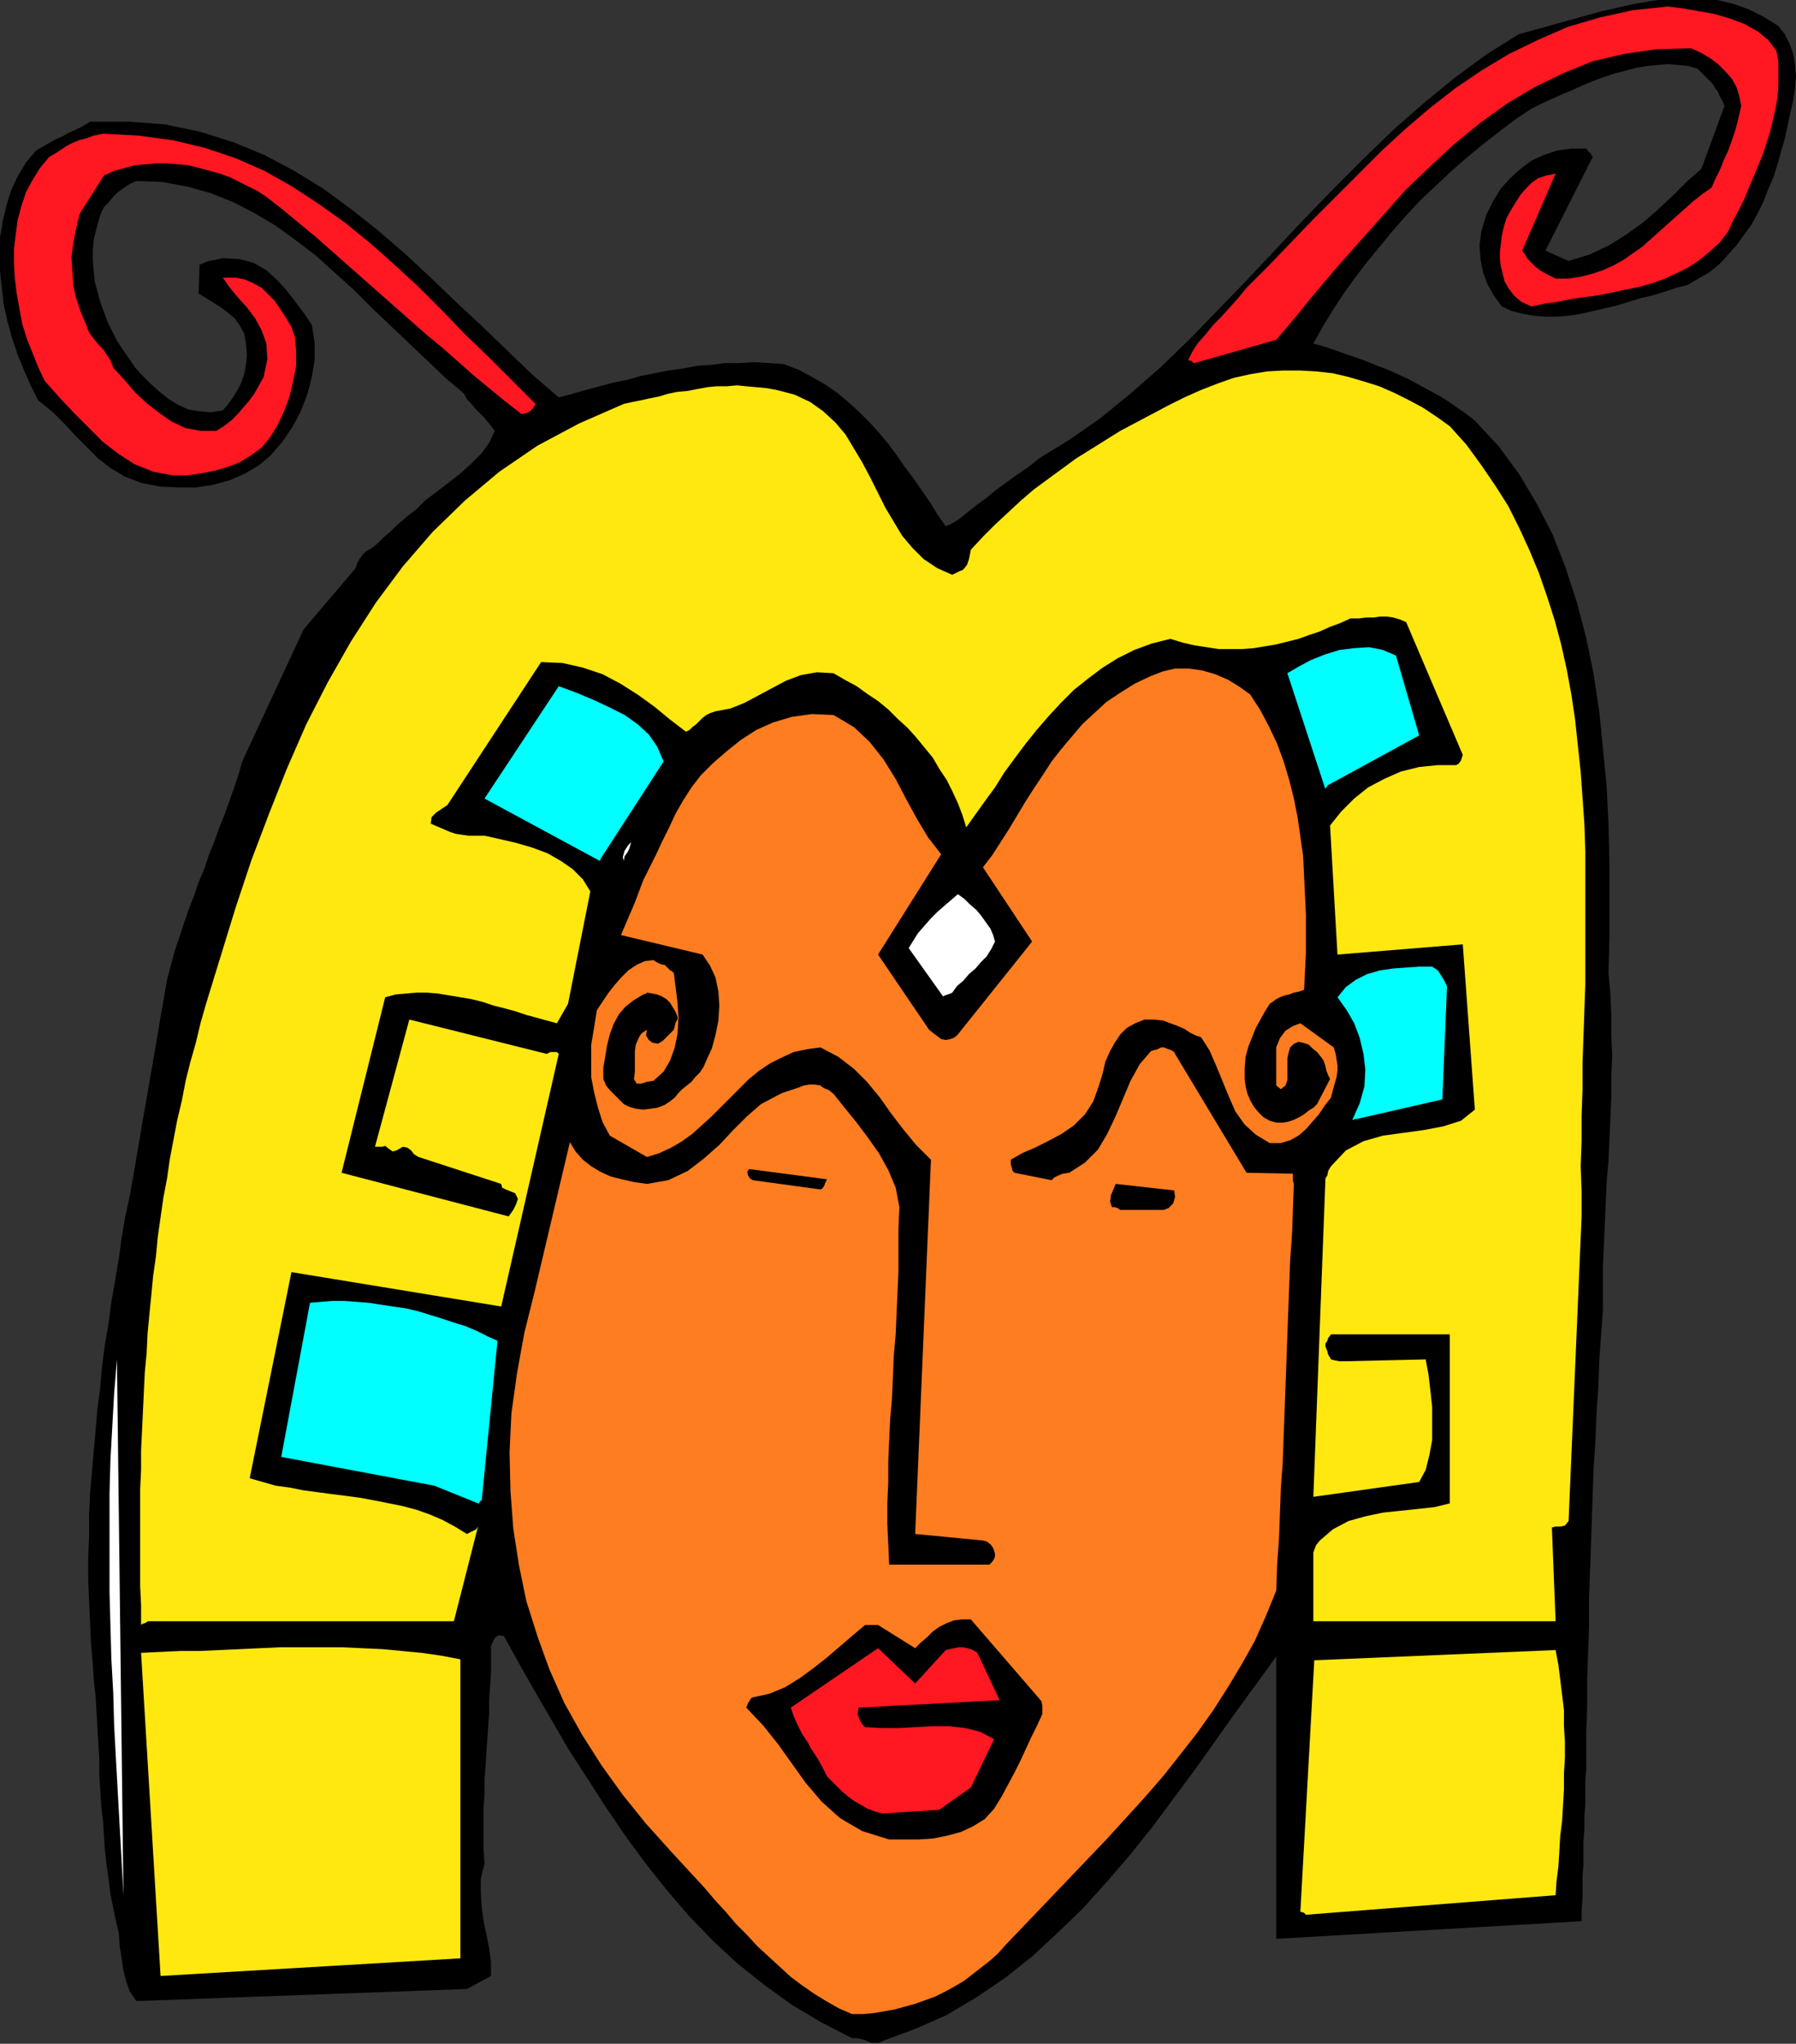 <?xml version="1.0" encoding="UTF-8" standalone="no"?>
<svg
   xmlns:dc="http://purl.org/dc/elements/1.1/"
   xmlns:cc="http://creativecommons.org/ns#"
   xmlns:rdf="http://www.w3.org/1999/02/22-rdf-syntax-ns#"
   xmlns:svg="http://www.w3.org/2000/svg"
   xmlns="http://www.w3.org/2000/svg"
   xmlns:sodipodi="http://sodipodi.sourceforge.net/DTD/sodipodi-0.dtd"
   xmlns:inkscape="http://www.inkscape.org/namespaces/inkscape"
   version="1.0"
   width="49.149mm"
   height="55.905mm"
   id="svg45"
   sodipodi:docname="AD001635.WMF">
  <rect width="100%" height="100%" fill="#333333" stroke="none"/>
  <sodipodi:namedview
     pagecolor="#ffffff"
     bordercolor="#666666"
     borderopacity="1"
     objecttolerance="10"
     gridtolerance="10"
     guidetolerance="10"
     inkscape:pageopacity="0"
     inkscape:pageshadow="2"
     inkscape:window-width="640"
     inkscape:window-height="480"
     id="namedview47" />
  <defs
     id="defs3">
    <pattern
       id="WMFhbasepattern"
       patternUnits="userSpaceOnUse"
       width="6"
       height="6"
       x="0"
       y="0" />
  </defs>
  <path
     style="fill:#000000;fill-rule:evenodd;fill-opacity:1;stroke:none;"
     d="  M 91.296,211.008   L 94.656,209.76   L 97.92,208.32   L 100.992,206.496   L 103.968,204.48   L 106.752,202.272   L 109.44,199.776   L 112.032,197.28   L 114.528,194.496   L 116.928,191.712   L 119.232,188.832   L 121.44,185.856   L 123.648,182.88   L 125.76,179.904   L 127.872,176.928   L 129.984,174.048   L 132,171.264   L 132,200.448   L 163.584,198.624   L 163.584,197.472   L 163.68,196.32   L 163.68,195.168   L 163.68,194.016   L 163.776,192.768   L 163.776,191.616   L 163.776,190.368   L 163.872,189.12   L 163.872,187.872   L 163.968,186.624   L 163.968,185.376   L 163.968,184.128   L 164.064,182.88   L 164.064,181.632   L 164.064,180.48   L 164.064,179.232   L 164.16,176.448   L 164.16,173.664   L 164.256,170.88   L 164.352,168.192   L 164.352,165.408   L 164.448,162.624   L 164.544,159.936   L 164.64,157.152   L 164.736,154.368   L 164.832,151.68   L 165.024,148.896   L 165.12,146.208   L 165.312,143.52   L 165.408,140.736   L 165.6,138.048   L 165.792,135.36   L 165.792,133.152   L 165.792,130.944   L 165.888,128.736   L 165.984,126.528   L 166.08,124.32   L 166.176,122.208   L 166.368,120   L 166.464,117.792   L 166.56,115.68   L 166.656,113.472   L 166.656,111.264   L 166.752,109.152   L 166.656,107.04   L 166.656,104.832   L 166.56,102.72   L 166.368,100.608   L 166.464,96.864   L 166.464,93.024   L 166.464,89.184   L 166.368,85.248   L 166.176,81.312   L 165.792,77.376   L 165.408,73.536   L 164.832,69.696   L 164.064,65.952   L 163.104,62.304   L 161.952,58.752   L 160.608,55.296   L 158.976,52.128   L 157.152,49.056   L 155.04,46.176   L 152.544,43.488   L 151.68,42.816   L 150.72,42.144   L 149.76,41.472   L 148.8,40.896   L 147.744,40.32   L 146.688,39.744   L 145.632,39.168   L 144.576,38.688   L 143.52,38.208   L 142.464,37.824   L 141.312,37.344   L 140.256,36.96   L 139.104,36.576   L 138.048,36.192   L 136.896,35.808   L 135.84,35.52   L 136.8,33.792   L 137.856,32.064   L 138.912,30.432   L 140.16,28.704   L 141.408,27.072   L 142.752,25.44   L 144.096,23.808   L 145.536,22.176   L 146.976,20.64   L 148.512,19.2   L 150.144,17.664   L 151.68,16.32   L 153.312,14.976   L 155.04,13.632   L 156.672,12.384   L 158.4,11.232   L 159.36,10.752   L 160.416,10.272   L 161.472,9.792   L 162.624,9.312   L 163.68,8.832   L 164.832,8.352   L 165.888,7.968   L 167.04,7.584   L 168.192,7.296   L 169.248,7.008   L 170.4,6.816   L 171.456,6.72   L 172.512,6.624   L 173.568,6.72   L 174.624,6.816   L 175.584,7.104   L 176.16,7.68   L 176.64,8.16   L 177.12,8.64   L 177.408,9.12   L 177.696,9.504   L 177.888,9.984   L 178.176,10.464   L 178.368,10.944   L 175.968,17.472   L 174.528,18.72   L 173.088,20.16   L 171.552,21.6   L 170.016,22.944   L 168.288,24.192   L 166.464,25.344   L 164.448,26.304   L 162.24,26.976   L 159.84,25.92   L 164.736,16.224   L 164.544,15.936   L 164.544,15.84   L 164.352,15.744   L 164.064,15.36   L 162.528,15.36   L 161.088,15.552   L 159.648,16.032   L 158.4,16.608   L 157.248,17.472   L 156.192,18.432   L 155.232,19.488   L 154.464,20.736   L 153.696,22.272   L 153.216,23.904   L 153.024,25.344   L 153.12,26.784   L 153.408,28.224   L 153.888,29.472   L 154.56,30.624   L 155.328,31.68   L 156.384,32.16   L 157.536,32.448   L 158.688,32.64   L 159.84,32.736   L 160.992,32.736   L 162.24,32.64   L 163.488,32.448   L 164.736,32.16   L 165.984,31.872   L 167.232,31.584   L 168.48,31.2   L 169.728,30.816   L 170.976,30.528   L 172.224,30.144   L 173.376,29.76   L 174.528,29.472   L 175.68,28.8   L 176.832,28.128   L 177.888,27.264   L 178.752,26.304   L 179.616,25.344   L 180.384,24.288   L 181.152,23.232   L 181.824,21.984   L 182.4,20.832   L 182.88,19.584   L 183.456,18.24   L 183.84,16.992   L 184.224,15.648   L 184.608,14.304   L 184.896,12.96   L 185.184,11.616   L 185.472,10.368   L 185.664,9.12   L 185.76,7.872   L 185.664,6.72   L 185.472,5.568   L 185.088,4.512   L 184.608,3.552   L 183.936,2.688   L 182.4,1.728   L 180.864,0.96   L 179.232,0.384   L 177.6,0   L 175.968,-0.192   L 174.336,-0.192   L 172.608,-0.192   L 170.88,0.096   L 169.152,0.384   L 167.424,0.768   L 165.696,1.152   L 163.968,1.632   L 162.24,2.112   L 160.512,2.592   L 158.784,3.072   L 157.056,3.552   L 153.696,5.664   L 150.432,8.064   L 147.264,10.656   L 144.096,13.44   L 141.024,16.416   L 137.952,19.488   L 134.976,22.56   L 132,25.728   L 129.024,28.896   L 126.048,31.968   L 123.072,35.04   L 120.096,37.92   L 117.024,40.608   L 113.856,43.2   L 110.688,45.408   L 107.424,47.424   L 106.368,48.288   L 105.216,49.056   L 104.16,49.824   L 103.104,50.592   L 102.048,51.456   L 100.992,52.224   L 100.032,52.992   L 99.072,53.76   L 98.592,54.048   L 98.208,54.24   L 97.92,54.336   L 97.824,54.432   L 96.96,53.184   L 96.192,51.936   L 95.328,50.688   L 94.464,49.44   L 93.6,48.288   L 92.736,47.04   L 91.872,45.888   L 90.912,44.736   L 89.952,43.68   L 88.896,42.624   L 87.744,41.568   L 86.592,40.608   L 85.344,39.744   L 84,38.976   L 82.56,38.208   L 81.024,37.632   L 79.488,37.536   L 77.952,37.44   L 76.512,37.536   L 74.976,37.536   L 73.536,37.728   L 72.096,37.824   L 70.56,38.112   L 69.12,38.304   L 67.68,38.592   L 66.24,38.88   L 64.896,39.264   L 63.456,39.552   L 62.016,39.936   L 60.576,40.32   L 59.232,40.704   L 57.792,41.088   L 55.008,38.688   L 52.416,36.192   L 49.728,33.6   L 47.04,31.104   L 44.448,28.608   L 41.76,26.112   L 39.072,23.808   L 36.288,21.6   L 33.408,19.488   L 30.432,17.664   L 27.36,16.032   L 24.096,14.688   L 20.736,13.632   L 17.088,12.864   L 13.344,12.576   L 9.312,12.576   L 8.544,13.056   L 7.776,13.44   L 7.104,13.728   L 6.432,14.112   L 5.76,14.4   L 5.088,14.784   L 4.416,15.168   L 3.744,15.552   L 2.688,16.8   L 1.824,18.24   L 1.152,19.68   L 0.672,21.216   L 0.288,22.848   L 0,24.576   L -0.096,26.208   L 0,28.032   L 0.192,29.76   L 0.384,31.488   L 0.768,33.216   L 1.248,34.944   L 1.824,36.672   L 2.496,38.304   L 3.168,39.84   L 3.936,41.376   L 5.472,42.624   L 6.72,43.872   L 7.872,45.12   L 9.024,46.272   L 10.176,47.424   L 11.424,48.384   L 12.864,49.248   L 14.592,49.92   L 16.512,50.304   L 18.432,50.4   L 20.256,50.4   L 22.08,50.112   L 23.808,49.632   L 25.344,48.96   L 26.784,48.096   L 27.936,47.136   L 29.184,45.696   L 30.24,44.16   L 31.104,42.528   L 31.776,40.8   L 32.256,38.976   L 32.544,37.152   L 32.544,35.424   L 32.256,33.6   L 31.488,32.448   L 30.624,31.296   L 29.664,30.048   L 28.704,28.992   L 27.552,27.936   L 26.208,27.168   L 24.768,26.784   L 23.04,26.688   L 22.176,26.88   L 21.6,26.976   L 21.12,27.168   L 20.64,27.36   L 20.544,30.336   L 21.312,30.816   L 22.08,31.296   L 22.848,31.776   L 23.616,32.352   L 24.288,32.928   L 24.768,33.6   L 25.248,34.464   L 25.44,35.52   L 25.536,36.672   L 25.44,37.728   L 25.248,38.688   L 24.96,39.552   L 24.576,40.32   L 24.096,41.088   L 23.616,41.76   L 23.04,42.432   L 21.792,42.624   L 20.64,42.528   L 19.488,42.336   L 18.432,41.856   L 17.472,41.28   L 16.512,40.512   L 15.552,39.648   L 14.592,38.688   L 13.92,37.92   L 13.344,37.056   L 12.672,36.096   L 12.096,35.232   L 11.616,34.272   L 11.136,33.312   L 10.752,32.256   L 10.368,31.2   L 10.08,30.144   L 9.792,29.088   L 9.696,28.032   L 9.6,26.976   L 9.6,25.824   L 9.696,24.768   L 9.984,23.616   L 10.272,22.56   L 10.464,21.984   L 10.752,21.408   L 11.232,20.928   L 11.712,20.352   L 12.192,19.872   L 12.864,19.392   L 13.44,19.008   L 14.112,18.72   L 16.8,18.816   L 19.392,19.296   L 21.792,19.968   L 24.192,20.928   L 26.4,22.08   L 28.512,23.328   L 30.624,24.864   L 32.64,26.4   L 34.56,28.128   L 36.576,29.952   L 38.4,31.776   L 40.32,33.6   L 42.24,35.424   L 44.16,37.248   L 46.08,39.072   L 48,40.704   L 48.288,41.28   L 48.768,41.76   L 49.152,42.24   L 49.632,42.72   L 50.112,43.2   L 50.496,43.68   L 50.88,44.16   L 51.168,44.544   L 50.592,45.792   L 49.824,46.848   L 48.768,47.904   L 47.616,48.96   L 46.368,49.92   L 45.12,50.88   L 43.968,51.744   L 43.008,52.704   L 42.24,53.28   L 41.568,53.856   L 40.896,54.432   L 40.32,55.008   L 39.648,55.584   L 39.072,56.16   L 38.496,56.64   L 37.824,57.024   L 37.536,57.312   L 37.248,57.696   L 36.96,58.176   L 36.768,58.752   L 31.392,65.088   L 25.056,78.72   L 24.672,80.064   L 24.192,81.504   L 23.712,82.848   L 23.232,84.192   L 22.656,85.632   L 22.176,86.976   L 21.6,88.416   L 21.12,89.856   L 20.544,91.2   L 20.064,92.64   L 19.488,94.08   L 19.008,95.52   L 18.528,96.96   L 18.048,98.4   L 17.664,99.84   L 17.28,101.28   L 16.896,103.488   L 16.512,105.696   L 16.128,108   L 15.744,110.208   L 15.36,112.416   L 14.976,114.624   L 14.592,116.832   L 14.208,119.136   L 13.824,121.344   L 13.44,123.552   L 12.96,125.76   L 12.576,127.968   L 12.288,130.176   L 11.904,132.384   L 11.52,134.592   L 11.232,136.8   L 10.848,139.008   L 10.56,141.216   L 10.368,143.424   L 10.08,145.632   L 9.888,147.84   L 9.696,150.048   L 9.504,152.256   L 9.312,154.464   L 9.216,156.672   L 9.216,158.88   L 9.12,161.088   L 9.12,163.296   L 9.216,165.504   L 9.312,167.616   L 9.408,169.824   L 9.6,172.032   L 9.696,173.664   L 9.888,175.392   L 9.984,177.024   L 10.08,178.656   L 10.176,180.288   L 10.272,181.92   L 10.272,183.456   L 10.368,185.088   L 10.464,186.624   L 10.656,188.256   L 10.752,189.792   L 10.848,191.328   L 11.04,192.864   L 11.232,194.304   L 11.424,195.84   L 11.712,197.28   L 12,198.624   L 12.288,199.872   L 12.384,201.216   L 12.576,202.464   L 12.768,203.712   L 13.056,204.864   L 13.44,205.92   L 14.112,206.88   L 48.288,205.632   L 50.784,204.288   L 50.784,202.848   L 50.592,201.408   L 50.304,199.968   L 50.016,198.624   L 49.824,197.184   L 49.728,195.648   L 49.728,194.208   L 50.112,192.672   L 50.016,191.232   L 50.016,189.792   L 50.016,188.352   L 50.016,186.912   L 50.112,185.472   L 50.112,184.032   L 50.208,182.688   L 50.304,181.248   L 50.4,179.904   L 50.496,178.464   L 50.592,177.12   L 50.592,175.776   L 50.688,174.336   L 50.784,172.992   L 50.784,171.552   L 50.784,170.208   L 50.976,169.728   L 51.168,169.344   L 51.552,169.056   L 52.128,169.152   L 53.664,171.936   L 55.296,174.816   L 57.024,177.792   L 58.752,180.768   L 60.672,183.744   L 62.592,186.72   L 64.608,189.696   L 66.72,192.576   L 68.928,195.36   L 71.232,198.048   L 73.728,200.64   L 76.32,203.04   L 79.104,205.248   L 81.888,207.264   L 84.96,209.088   L 88.128,210.72   L 88.608,210.72   L 89.088,210.816   L 89.472,210.912   L 89.856,211.104   L 90.144,211.2   L 90.528,211.2   L 90.912,211.2   L 91.296,211.008  z "
     id="path5" />
  <path
     style="fill:#ff7d21;fill-rule:evenodd;fill-opacity:1;stroke:none;"
     d="  M 88.128,208.224   L 89.28,208.224   L 90.336,208.128   L 91.488,207.936   L 92.544,207.744   L 93.6,207.456   L 94.656,207.168   L 95.712,206.784   L 96.768,206.4   L 97.728,205.92   L 98.784,205.344   L 99.744,204.768   L 100.608,204.096   L 101.472,203.424   L 102.336,202.752   L 103.2,201.984   L 103.968,201.12   L 106.08,198.912   L 108.192,196.704   L 110.304,194.496   L 112.32,192.384   L 114.432,190.176   L 116.448,187.968   L 118.368,185.856   L 120.288,183.648   L 122.112,181.344   L 123.84,179.136   L 125.472,176.832   L 127.008,174.432   L 128.448,172.032   L 129.792,169.632   L 130.944,167.04   L 132,164.448   L 132.096,161.76   L 132.288,159.072   L 132.384,156.48   L 132.48,153.792   L 132.672,151.2   L 132.768,148.512   L 132.864,145.92   L 132.96,143.328   L 133.056,140.736   L 133.152,138.048   L 133.248,135.456   L 133.344,132.864   L 133.44,130.272   L 133.632,127.68   L 133.728,124.992   L 133.824,122.4   L 133.728,122.112   L 133.728,121.728   L 133.728,121.44   L 133.728,121.344   L 128.928,121.248   L 121.536,108.96   L 121.44,108.768   L 121.152,108.576   L 120.864,108.48   L 120.384,108.288   L 120.096,108.288   L 119.712,108.48   L 119.328,108.576   L 119.04,108.672   L 117.888,110.016   L 116.928,111.744   L 116.16,113.568   L 115.392,115.392   L 114.528,117.216   L 113.568,118.848   L 112.224,120.192   L 110.592,121.248   L 109.92,121.344   L 109.44,121.536   L 109.056,121.728   L 108.768,122.016   L 104.928,121.248   L 104.736,121.056   L 104.64,120.672   L 104.544,120.384   L 104.544,119.904   L 105.696,119.232   L 107.04,118.656   L 108.384,117.984   L 109.824,117.216   L 111.072,116.352   L 112.224,115.2   L 113.088,113.856   L 113.664,112.224   L 114.048,110.976   L 114.336,109.728   L 114.816,108.672   L 115.296,107.808   L 115.872,106.944   L 116.544,106.272   L 117.408,105.792   L 118.368,105.408   L 119.328,105.408   L 120.288,105.504   L 121.056,105.792   L 121.824,106.08   L 122.496,106.368   L 123.072,106.752   L 123.648,107.04   L 124.224,107.232   L 125.088,108.576   L 125.76,110.112   L 126.432,111.744   L 127.104,113.376   L 127.776,114.912   L 128.736,116.256   L 129.888,117.312   L 131.328,118.176   L 132.48,118.176   L 133.44,117.888   L 134.304,117.408   L 135.072,116.736   L 135.744,115.968   L 136.416,115.2   L 136.992,114.336   L 137.664,113.472   L 137.856,112.704   L 138.048,112.032   L 138.24,111.36   L 138.336,110.688   L 138.336,110.112   L 138.24,109.536   L 138.144,108.96   L 137.952,108.288   L 134.496,105.792   L 133.728,106.08   L 132.96,106.56   L 132.384,107.328   L 132,108.288   L 132,112.224   L 132.48,112.608   L 132.96,112.224   L 133.152,111.648   L 133.152,110.88   L 133.152,110.112   L 133.152,109.44   L 133.248,108.96   L 133.44,108.288   L 133.824,107.904   L 134.304,107.712   L 134.784,107.808   L 135.36,108   L 135.744,108.384   L 136.224,108.768   L 136.608,109.248   L 136.896,109.632   L 137.088,110.208   L 137.184,110.688   L 137.376,111.168   L 137.568,111.552   L 136.224,114.144   L 135.84,114.528   L 135.36,114.816   L 134.88,115.2   L 134.4,115.488   L 133.824,115.776   L 133.248,115.968   L 132.672,116.064   L 132,116.064   L 131.328,115.872   L 130.656,115.488   L 130.176,115.008   L 129.696,114.432   L 129.312,113.76   L 129.024,113.088   L 128.832,112.32   L 128.736,111.552   L 128.736,110.4   L 128.832,109.248   L 129.12,108.192   L 129.504,107.232   L 129.888,106.272   L 130.368,105.408   L 130.848,104.544   L 131.328,103.776   L 131.616,103.584   L 132,103.296   L 132.384,103.104   L 132.864,102.912   L 133.344,102.816   L 133.824,102.624   L 134.304,102.528   L 134.88,102.336   L 134.976,100.416   L 135.072,98.496   L 135.072,96.576   L 135.072,94.56   L 134.976,92.544   L 134.88,90.528   L 134.784,88.512   L 134.496,86.496   L 134.208,84.48   L 133.824,82.56   L 133.344,80.64   L 132.768,78.72   L 132.096,76.896   L 131.232,75.072   L 130.368,73.44   L 129.312,71.808   L 128.256,71.04   L 127.008,70.272   L 125.664,69.696   L 124.32,69.312   L 122.976,69.12   L 121.536,69.12   L 120.288,69.408   L 119.04,69.888   L 117.408,70.656   L 115.872,71.616   L 114.432,72.576   L 113.184,73.728   L 111.936,74.88   L 110.88,76.128   L 109.824,77.376   L 108.768,78.72   L 107.904,80.064   L 106.944,81.504   L 106.08,82.848   L 105.216,84.288   L 104.352,85.728   L 103.488,87.072   L 102.624,88.416   L 101.664,89.664   L 106.752,97.344   L 99.072,106.944   L 98.88,107.136   L 98.592,107.328   L 98.304,107.424   L 97.824,107.52   L 97.344,107.424   L 96.96,107.136   L 96.576,106.848   L 96.096,106.464   L 90.816,98.688   L 97.344,88.32   L 96,86.592   L 94.848,84.672   L 93.696,82.56   L 92.64,80.544   L 91.392,78.528   L 89.952,76.704   L 88.32,75.168   L 86.208,73.92   L 84,73.824   L 81.888,74.112   L 79.968,74.688   L 78.24,75.456   L 76.608,76.512   L 75.168,77.664   L 73.728,78.912   L 72.48,80.16   L 71.52,81.408   L 70.656,82.752   L 69.888,84.096   L 69.216,85.536   L 68.544,86.88   L 67.872,88.32   L 67.2,89.664   L 66.528,91.008   L 66.24,91.776   L 65.952,92.544   L 65.664,93.312   L 65.376,93.984   L 65.088,94.656   L 64.8,95.328   L 64.512,96   L 64.224,96.672   L 72.672,98.688   L 73.44,99.84   L 74.016,101.088   L 74.304,102.528   L 74.4,103.968   L 74.304,105.504   L 74.016,106.944   L 73.632,108.384   L 73.056,109.632   L 72.768,110.304   L 72.384,110.88   L 71.904,111.36   L 71.52,111.84   L 71.04,112.224   L 70.56,112.608   L 70.176,112.992   L 69.792,113.472   L 69.312,113.856   L 68.736,114.24   L 67.968,114.528   L 67.296,114.624   L 66.528,114.72   L 65.76,114.624   L 65.088,114.432   L 64.512,114.144   L 63.648,113.28   L 63.072,112.704   L 62.688,112.224   L 62.4,111.552   L 62.4,110.4   L 62.592,109.248   L 62.784,108.096   L 63.072,106.944   L 63.456,105.888   L 64.032,104.832   L 64.704,104.064   L 65.568,103.392   L 66.048,103.104   L 66.528,102.816   L 66.816,102.72   L 66.912,102.624   L 67.488,102.72   L 67.968,102.816   L 68.448,103.008   L 68.928,103.296   L 69.312,103.68   L 69.6,104.16   L 69.888,104.64   L 70.08,105.12   L 70.08,105.408   L 69.888,105.696   L 69.792,106.08   L 69.696,106.464   L 69.408,106.752   L 69.024,107.136   L 68.544,107.616   L 68.064,107.904   L 67.488,107.808   L 67.104,107.52   L 66.816,107.04   L 66.912,106.464   L 66.336,106.848   L 66.048,107.328   L 65.76,108   L 65.664,108.672   L 65.664,109.344   L 65.664,110.112   L 65.664,110.88   L 65.568,111.552   L 65.856,112.032   L 66.336,112.032   L 66.912,111.84   L 67.584,111.744   L 68.64,110.784   L 69.312,109.632   L 69.792,108.288   L 70.08,106.848   L 70.176,105.216   L 70.08,103.68   L 69.888,102.144   L 69.696,100.608   L 69.504,100.416   L 69.312,100.32   L 69.024,100.032   L 68.736,99.744   L 68.544,99.744   L 68.256,99.648   L 67.872,99.456   L 67.584,99.264   L 66.72,99.36   L 65.856,99.744   L 64.992,100.32   L 64.224,101.088   L 63.552,101.856   L 62.88,102.72   L 62.304,103.584   L 61.728,104.448   L 61.44,106.272   L 61.152,108   L 61.152,109.632   L 61.152,111.36   L 61.44,112.896   L 61.824,114.432   L 62.304,115.968   L 63.072,117.408   L 66.912,119.616   L 68.16,119.232   L 69.408,118.656   L 70.56,117.984   L 71.616,117.216   L 72.576,116.352   L 73.632,115.392   L 74.592,114.432   L 75.552,113.472   L 76.512,112.512   L 77.472,111.552   L 78.528,110.688   L 79.68,109.92   L 80.832,109.344   L 82.08,108.768   L 83.424,108.48   L 84.864,108.288   L 86.688,109.248   L 88.32,110.496   L 89.664,111.84   L 91.008,113.472   L 92.16,115.104   L 93.408,116.736   L 94.752,118.368   L 96.288,119.904   L 94.656,158.592   L 101.664,159.264   L 102.048,159.36   L 102.432,159.648   L 102.72,160.032   L 102.912,160.608   L 102.912,160.896   L 102.816,161.184   L 102.624,161.472   L 102.336,161.76   L 91.968,161.76   L 91.872,159.648   L 91.776,157.536   L 91.776,155.424   L 91.872,153.312   L 91.872,151.104   L 91.968,148.896   L 92.064,146.784   L 92.256,144.576   L 92.352,142.368   L 92.448,140.16   L 92.64,137.952   L 92.736,135.744   L 92.832,133.536   L 92.928,131.424   L 92.928,129.216   L 92.928,127.008   L 93.024,124.8   L 92.64,122.784   L 91.872,120.96   L 90.912,119.232   L 89.76,117.6   L 88.608,116.064   L 87.36,114.528   L 86.208,113.088   L 85.728,112.704   L 85.248,112.512   L 84.96,112.32   L 84.864,112.224   L 84.288,112.128   L 83.712,112.128   L 83.136,112.224   L 82.656,112.416   L 82.08,112.608   L 81.504,112.8   L 80.928,112.992   L 80.352,113.28   L 78.72,114.144   L 77.28,115.392   L 75.84,116.832   L 74.4,118.368   L 72.768,119.808   L 71.136,121.056   L 69.12,122.016   L 66.912,122.4   L 65.568,122.208   L 64.32,121.92   L 63.168,121.632   L 62.112,121.152   L 61.152,120.576   L 60.288,119.904   L 59.52,119.04   L 58.944,118.08   L 55.296,133.536   L 54.24,137.76   L 53.472,141.984   L 52.896,146.112   L 52.704,150.144   L 52.8,154.176   L 53.088,158.016   L 53.664,161.76   L 54.432,165.504   L 55.584,169.152   L 56.832,172.608   L 58.368,176.064   L 60.192,179.328   L 62.208,182.496   L 64.416,185.568   L 66.816,188.544   L 69.408,191.424   L 70.56,192.672   L 71.712,193.92   L 72.864,195.168   L 73.92,196.416   L 75.072,197.664   L 76.128,198.912   L 77.28,200.064   L 78.336,201.216   L 79.488,202.272   L 80.64,203.328   L 81.792,204.384   L 82.944,205.248   L 84.192,206.112   L 85.44,206.88   L 86.784,207.648   L 88.128,208.224  z "
     id="path7" />
  <path
     style="fill:#ffe80f;fill-rule:evenodd;fill-opacity:1;stroke:none;"
     d="  M 16.608,204.288   L 47.616,202.464   L 47.616,171.552   L 45.6,171.168   L 43.584,170.88   L 41.568,170.688   L 39.552,170.496   L 37.44,170.4   L 35.328,170.304   L 33.216,170.304   L 31.104,170.304   L 28.992,170.304   L 26.88,170.4   L 24.864,170.496   L 22.752,170.592   L 20.64,170.688   L 18.624,170.688   L 16.608,170.784   L 14.592,170.88   L 16.608,204.288  z "
     id="path9" />
  <path
     style="fill:#ffe80f;fill-rule:evenodd;fill-opacity:1;stroke:none;"
     d="  M 135.168,197.952   L 160.896,195.936   L 160.992,194.496   L 161.184,192.96   L 161.28,191.424   L 161.376,189.792   L 161.568,188.256   L 161.664,186.624   L 161.76,184.992   L 161.76,183.36   L 161.856,181.728   L 161.856,180.096   L 161.76,178.464   L 161.76,176.832   L 161.568,175.2   L 161.376,173.664   L 161.184,172.128   L 160.896,170.592   L 135.936,171.648   L 134.496,197.664   L 134.592,197.664   L 134.88,197.76   L 135.072,197.952   L 135.168,197.952  z "
     id="path11" />
  <path
     style="fill:#ffffff;fill-rule:evenodd;fill-opacity:1;stroke:none;"
     d="  M 12.768,195.936   L 12.096,140.544   L 11.808,144   L 11.616,147.456   L 11.424,150.912   L 11.328,154.368   L 11.328,157.824   L 11.328,161.28   L 11.328,164.64   L 11.424,168.096   L 11.52,171.552   L 11.712,175.008   L 11.808,178.464   L 12,182.016   L 12.192,185.472   L 12.384,188.928   L 12.576,192.384   L 12.768,195.936  z "
     id="path13" />
  <path
     style="fill:#000000;fill-rule:evenodd;fill-opacity:1;stroke:none;"
     d="  M 91.968,190.176   L 93.408,190.176   L 94.944,190.176   L 96.48,190.08   L 97.92,189.792   L 99.36,189.408   L 100.608,188.832   L 101.856,188.064   L 102.816,187.008   L 103.584,185.76   L 104.256,184.512   L 104.928,183.264   L 105.504,182.112   L 106.08,180.864   L 106.656,179.616   L 107.232,178.464   L 107.808,177.216   L 107.808,177.024   L 107.808,176.736   L 107.808,176.352   L 107.712,175.872   L 100.416,167.424   L 99.456,167.424   L 98.688,167.52   L 97.92,167.808   L 97.152,168.192   L 96.48,168.672   L 95.904,169.248   L 95.232,169.824   L 94.656,170.4   L 90.816,168   L 90.528,168   L 90.144,168   L 89.76,168   L 89.472,168   L 88.224,169.056   L 86.88,170.208   L 85.536,171.36   L 84.192,172.416   L 82.752,173.472   L 81.216,174.432   L 79.584,175.104   L 77.856,175.488   L 77.664,175.584   L 77.568,175.776   L 77.376,176.064   L 77.184,176.544   L 78.912,178.368   L 80.448,180.288   L 81.888,182.304   L 83.328,184.32   L 84.96,186.24   L 86.88,187.968   L 89.184,189.312   L 91.968,190.176  z "
     id="path15" />
  <path
     style="fill:#ff1721;fill-rule:evenodd;fill-opacity:1;stroke:none;"
     d="  M 91.296,187.488   L 97.152,187.104   L 100.416,184.8   L 102.816,179.808   L 101.376,179.04   L 99.84,178.656   L 98.208,178.464   L 96.48,178.464   L 94.752,178.56   L 92.928,178.656   L 91.2,178.656   L 89.472,178.56   L 89.184,178.272   L 88.896,177.792   L 88.704,177.216   L 88.8,176.544   L 103.392,175.776   L 101.088,170.88   L 100.8,170.688   L 100.416,170.496   L 100.032,170.4   L 99.648,170.304   L 99.168,170.304   L 98.688,170.4   L 98.208,170.496   L 97.824,170.592   L 94.656,174.048   L 90.816,170.4   L 81.792,176.544   L 82.08,177.408   L 82.464,178.272   L 82.944,179.232   L 83.52,180.096   L 84,180.96   L 84.576,181.824   L 85.056,182.688   L 85.536,183.648   L 86.304,184.416   L 87.072,185.184   L 87.744,185.76   L 88.416,186.24   L 89.088,186.624   L 89.76,187.008   L 90.528,187.296   L 91.296,187.488  z "
     id="path17" />
  <path
     style="fill:#ffe80f;fill-rule:evenodd;fill-opacity:1;stroke:none;"
     d="  M 15.264,167.616   L 46.944,167.616   L 49.44,157.824   L 49.248,158.112   L 49.056,158.208   L 48.672,158.4   L 48.288,158.592   L 47.04,157.824   L 45.792,157.152   L 44.448,156.576   L 43.104,156.096   L 41.664,155.712   L 40.224,155.424   L 38.784,155.136   L 37.248,154.848   L 35.808,154.656   L 34.272,154.464   L 32.832,154.272   L 31.392,154.08   L 29.952,153.792   L 28.512,153.6   L 27.168,153.216   L 25.824,152.832   L 30.144,131.52   L 51.84,135.072   L 57.792,108.96   L 57.6,108.768   L 57.312,108.768   L 56.928,108.768   L 56.544,108.96   L 42.336,105.408   L 38.784,118.56   L 38.976,118.56   L 39.168,118.56   L 39.552,118.56   L 39.84,118.464   L 40.32,118.848   L 40.608,119.04   L 40.992,118.944   L 41.664,118.56   L 42.144,118.656   L 42.528,118.944   L 42.816,119.328   L 43.296,119.616   L 51.84,122.4   L 51.936,122.784   L 52.32,122.976   L 52.8,123.168   L 53.28,123.36   L 53.568,123.936   L 53.376,124.512   L 53.088,125.088   L 52.608,125.76   L 35.328,121.248   L 39.84,103.104   L 40.896,102.816   L 41.952,102.72   L 43.104,102.624   L 44.16,102.624   L 45.312,102.72   L 46.464,102.912   L 47.616,103.104   L 48.768,103.296   L 49.92,103.584   L 51.072,103.968   L 52.224,104.256   L 53.28,104.544   L 54.432,104.928   L 55.488,105.216   L 56.544,105.504   L 57.6,105.792   L 58.752,103.776   L 61.056,92.16   L 60.288,90.912   L 59.232,89.856   L 57.984,88.992   L 56.64,88.224   L 55.104,87.648   L 53.472,87.168   L 51.84,86.784   L 50.112,86.4   L 49.248,86.4   L 48.48,86.4   L 47.808,86.304   L 47.136,86.208   L 46.56,86.016   L 45.888,85.728   L 45.216,85.44   L 44.544,85.152   L 44.64,84.48   L 45.12,84   L 45.696,83.616   L 46.272,83.232   L 55.968,68.448   L 58.176,68.544   L 60.288,69.024   L 62.304,69.696   L 64.128,70.656   L 65.952,71.808   L 67.68,73.056   L 69.312,74.4   L 70.944,75.648   L 71.328,75.456   L 71.616,75.168   L 72,74.88   L 72.288,74.592   L 72.672,74.208   L 73.056,73.92   L 73.44,73.728   L 74.016,73.536   L 75.552,73.248   L 76.992,72.672   L 78.432,71.904   L 79.872,71.136   L 81.312,70.368   L 82.848,69.792   L 84.48,69.504   L 86.208,69.6   L 87.36,70.272   L 88.608,70.944   L 89.664,71.712   L 90.816,72.48   L 91.872,73.344   L 92.832,74.304   L 93.888,75.264   L 94.752,76.224   L 95.616,77.28   L 96.48,78.336   L 97.152,79.488   L 97.92,80.64   L 98.496,81.792   L 99.072,83.04   L 99.552,84.288   L 99.936,85.536   L 100.896,84.192   L 101.856,82.848   L 102.912,81.408   L 103.872,79.872   L 104.928,78.432   L 106.08,76.896   L 107.232,75.456   L 108.48,74.016   L 109.728,72.672   L 111.072,71.328   L 112.512,70.176   L 114.048,69.024   L 115.584,68.064   L 117.312,67.2   L 119.136,66.528   L 121.056,66.048   L 122.304,66.432   L 123.552,66.72   L 124.8,66.912   L 126.048,67.104   L 127.296,67.104   L 128.448,67.104   L 129.696,67.008   L 130.848,66.816   L 132,66.624   L 133.152,66.336   L 134.304,66.048   L 135.36,65.664   L 136.512,65.28   L 137.568,64.8   L 138.624,64.416   L 139.68,63.936   L 140.544,63.936   L 141.312,63.84   L 142.08,63.84   L 142.752,63.744   L 143.424,63.744   L 144.096,63.84   L 144.768,64.032   L 145.44,64.32   L 151.296,78.048   L 151.2,78.336   L 151.104,78.624   L 150.912,78.912   L 150.624,79.104   L 148.704,79.104   L 146.784,79.296   L 144.864,79.776   L 143.136,80.544   L 141.504,81.408   L 140.064,82.56   L 138.72,83.904   L 137.568,85.344   L 138.336,98.688   L 151.296,97.632   L 152.544,114.72   L 151.104,115.872   L 149.28,116.448   L 147.264,116.832   L 145.152,117.12   L 143.04,117.408   L 141.024,117.984   L 139.2,118.944   L 137.664,120.576   L 137.376,121.056   L 137.28,121.536   L 137.088,121.824   L 137.088,121.92   L 135.84,154.752   L 146.784,153.216   L 147.456,151.968   L 147.84,150.432   L 148.128,148.896   L 148.128,147.168   L 148.128,145.44   L 147.936,143.712   L 147.744,142.08   L 147.456,140.544   L 139.008,140.736   L 138.816,140.736   L 138.528,140.736   L 138.048,140.64   L 137.664,140.544   L 137.568,140.352   L 137.376,140.064   L 137.28,139.68   L 137.088,139.2   L 137.088,138.912   L 137.28,138.624   L 137.376,138.336   L 137.664,137.952   L 149.952,137.952   L 149.952,155.424   L 148.416,155.808   L 146.688,156   L 144.864,156.192   L 143.04,156.384   L 141.216,156.768   L 139.488,157.248   L 137.856,158.112   L 136.512,159.264   L 136.128,159.744   L 135.936,160.224   L 135.84,160.512   L 135.84,160.608   L 135.84,167.616   L 160.896,167.616   L 160.512,157.92   L 160.896,157.824   L 161.376,157.824   L 161.856,157.728   L 162.24,157.248   L 163.584,125.76   L 163.584,123.168   L 163.488,120.576   L 163.584,117.984   L 163.584,115.296   L 163.68,112.608   L 163.68,109.92   L 163.776,107.232   L 163.872,104.448   L 163.968,101.76   L 163.968,98.976   L 163.968,96.192   L 163.968,93.408   L 163.968,90.72   L 163.968,87.936   L 163.872,85.152   L 163.68,82.464   L 163.488,79.776   L 163.2,77.088   L 162.912,74.4   L 162.528,71.808   L 162.048,69.216   L 161.472,66.624   L 160.8,64.128   L 160.032,61.728   L 159.168,59.232   L 158.208,56.928   L 157.152,54.624   L 156,52.32   L 154.656,50.208   L 153.216,48.096   L 151.68,45.984   L 149.952,44.064   L 148.608,43.104   L 147.168,42.144   L 145.728,41.376   L 144.192,40.608   L 142.656,39.936   L 141.12,39.456   L 139.488,38.976   L 137.856,38.592   L 136.128,38.4   L 134.4,38.304   L 132.768,38.304   L 131.04,38.4   L 129.312,38.688   L 127.584,39.072   L 125.952,39.648   L 124.224,40.32   L 122.496,41.088   L 120.768,41.952   L 119.136,42.816   L 117.504,43.68   L 115.872,44.544   L 114.336,45.504   L 112.8,46.464   L 111.264,47.424   L 109.824,48.48   L 108.384,49.536   L 106.944,50.592   L 105.6,51.744   L 104.256,52.992   L 102.912,54.24   L 101.664,55.488   L 100.416,56.832   L 100.32,57.312   L 100.224,57.792   L 100.032,58.368   L 99.744,58.752   L 99.552,58.944   L 99.264,59.04   L 98.88,59.232   L 98.496,59.424   L 96.96,58.752   L 95.52,57.792   L 94.368,56.64   L 93.312,55.392   L 92.448,53.952   L 91.584,52.512   L 90.816,50.976   L 90.048,49.44   L 89.184,47.808   L 88.32,46.368   L 87.456,44.928   L 86.4,43.68   L 85.152,42.528   L 83.808,41.568   L 82.176,40.8   L 80.352,40.32   L 79.296,40.128   L 78.24,40.032   L 77.184,39.936   L 76.224,39.84   L 75.168,39.936   L 74.112,39.936   L 73.152,40.032   L 72.096,40.224   L 71.136,40.416   L 70.08,40.512   L 69.12,40.704   L 68.16,40.992   L 67.2,41.184   L 66.336,41.376   L 65.376,41.568   L 64.512,41.76   L 59.904,43.776   L 55.584,46.08   L 51.648,48.768   L 48.096,51.744   L 44.736,55.008   L 41.664,58.56   L 38.88,62.304   L 36.288,66.336   L 33.888,70.56   L 31.68,74.88   L 29.664,79.488   L 27.84,84.096   L 26.016,88.896   L 24.384,93.792   L 22.848,98.784   L 21.312,103.776   L 20.736,105.792   L 20.256,107.808   L 19.68,109.824   L 19.2,111.744   L 18.816,113.76   L 18.336,115.776   L 17.952,117.792   L 17.568,119.808   L 17.28,121.824   L 16.896,123.84   L 16.608,125.856   L 16.32,127.872   L 16.128,129.888   L 15.84,131.904   L 15.648,133.92   L 15.456,135.84   L 15.264,137.856   L 15.168,139.872   L 14.976,141.888   L 14.88,143.904   L 14.784,145.92   L 14.688,147.936   L 14.592,149.952   L 14.592,151.968   L 14.496,153.984   L 14.496,156   L 14.496,158.016   L 14.496,160.032   L 14.496,161.952   L 14.496,163.968   L 14.592,165.984   L 14.592,168   L 14.688,167.904   L 14.976,167.808   L 15.168,167.712   L 15.264,167.616  z "
     id="path19" />
  <path
     style="fill:#00ffff;fill-rule:evenodd;fill-opacity:1;stroke:none;"
     d="  M 49.44,155.424   L 49.536,155.424   L 49.632,155.232   L 49.728,155.136   L 49.824,155.136   L 51.456,138.624   L 50.4,138.144   L 49.248,137.568   L 48.096,137.088   L 46.848,136.704   L 45.696,136.32   L 44.448,135.936   L 43.2,135.552   L 41.952,135.264   L 40.608,135.072   L 39.36,134.88   L 38.112,134.688   L 36.864,134.592   L 35.616,134.496   L 34.368,134.496   L 33.216,134.592   L 32.064,134.688   L 29.088,150.624   L 44.928,153.6   L 49.44,155.424  z "
     id="path21" />
  <path
     style="fill:#000000;fill-rule:evenodd;fill-opacity:1;stroke:none;"
     d="  M 115.872,125.088   L 120.384,125.088   L 120.864,124.896   L 121.344,124.416   L 121.536,123.744   L 121.44,123.072   L 115.392,122.4   L 115.2,122.88   L 114.912,123.552   L 114.816,124.224   L 115.008,124.8   L 115.2,124.8   L 115.296,124.8   L 115.584,124.896   L 115.872,125.088  z "
     id="path23" />
  <path
     style="fill:#000000;fill-rule:evenodd;fill-opacity:1;stroke:none;"
     d="  M 84.864,122.976   L 85.056,122.88   L 85.248,122.592   L 85.344,122.304   L 85.536,121.92   L 77.472,120.864   L 77.28,121.152   L 77.376,121.536   L 77.568,121.824   L 77.856,122.016   L 84.864,122.976  z "
     id="path25" />
  <path
     style="fill:#00ffff;fill-rule:evenodd;fill-opacity:1;stroke:none;"
     d="  M 140.352,115.68   L 149.184,113.664   L 149.664,101.952   L 149.376,101.376   L 149.088,100.896   L 148.704,100.32   L 148.128,99.936   L 146.784,99.936   L 145.44,100.032   L 144.096,100.128   L 142.752,100.32   L 141.408,100.704   L 140.256,101.28   L 139.2,102.048   L 138.336,103.104   L 139.296,104.448   L 140.064,105.792   L 140.64,107.328   L 141.024,108.96   L 141.216,110.592   L 141.12,112.32   L 140.64,114.048   L 139.872,115.776   L 139.968,115.776   L 140.16,115.68   L 140.256,115.68   L 140.352,115.68  z "
     id="path27" />
  <path
     style="fill:#ffffff;fill-rule:evenodd;fill-opacity:1;stroke:none;"
     d="  M 98.496,102.624   L 98.976,101.952   L 99.648,101.376   L 100.224,100.704   L 100.896,100.128   L 101.472,99.456   L 102.048,98.88   L 102.528,98.112   L 102.912,97.344   L 102.72,96.672   L 102.432,96   L 101.952,95.328   L 101.472,94.656   L 100.992,94.08   L 100.32,93.504   L 99.744,92.928   L 99.072,92.448   L 98.4,93.024   L 97.728,93.6   L 96.96,94.272   L 96.288,94.944   L 95.616,95.712   L 94.944,96.48   L 94.464,97.248   L 93.984,98.016   L 97.536,103.008   L 97.728,102.912   L 98.016,102.816   L 98.304,102.72   L 98.496,102.624  z "
     id="path29" />
  <path
     style="fill:#ffffff;fill-rule:evenodd;fill-opacity:1;stroke:none;"
     d="  M 19.584,101.28   L 21.696,94.848   L 19.584,101.28  z "
     id="path31" />
  <path
     style="fill:#ffffff;fill-rule:evenodd;fill-opacity:1;stroke:none;"
     d="  M 22.368,92.16   L 26.112,81.888   L 22.368,92.16  z "
     id="path33" />
  <path
     style="fill:#ffffff;fill-rule:evenodd;fill-opacity:1;stroke:none;"
     d="  M 64.512,88.992   L 64.608,88.512   L 64.896,88.128   L 65.088,87.744   L 65.28,87.072   L 64.992,87.36   L 64.608,87.936   L 64.416,88.608   L 64.512,88.992  z "
     id="path35" />
  <path
     style="fill:#00ffff;fill-rule:evenodd;fill-opacity:1;stroke:none;"
     d="  M 62.112,88.8   L 68.64,78.72   L 67.968,77.184   L 67.104,75.936   L 65.952,74.88   L 64.608,73.92   L 63.072,73.152   L 61.44,72.384   L 59.616,71.616   L 57.792,70.944   L 50.112,82.56   L 62.016,88.992   L 62.016,88.992   L 62.112,88.896   L 62.112,88.8   L 62.112,88.8  z "
     id="path37" />
  <path
     style="fill:#00ffff;fill-rule:evenodd;fill-opacity:1;stroke:none;"
     d="  M 137.28,81.216   L 146.784,76.032   L 144.384,67.776   L 143.04,67.2   L 141.6,66.912   L 140.064,67.008   L 138.528,67.2   L 136.992,67.68   L 135.552,68.256   L 134.304,68.928   L 133.152,69.6   L 137.088,81.6   L 137.088,81.504   L 137.184,81.408   L 137.28,81.312   L 137.28,81.216  z "
     id="path39" />
  <path
     style="fill:#ff1721;fill-rule:evenodd;fill-opacity:1;stroke:none;"
     d="  M 17.856,49.152   L 19.296,49.152   L 20.736,48.96   L 22.176,48.672   L 23.52,48.288   L 24.768,47.808   L 26.016,47.04   L 27.072,46.272   L 27.936,45.216   L 28.704,43.968   L 29.376,42.528   L 29.952,40.992   L 30.336,39.36   L 30.624,37.824   L 30.624,36.288   L 30.528,34.944   L 30.144,33.792   L 29.568,32.832   L 28.992,31.968   L 28.416,31.104   L 27.744,30.432   L 27.072,29.76   L 26.208,29.28   L 25.344,28.896   L 24.384,28.704   L 23.904,28.704   L 23.424,28.704   L 23.136,28.704   L 23.04,28.704   L 23.712,29.664   L 24.576,30.72   L 25.536,31.776   L 26.4,32.928   L 27.072,34.176   L 27.552,35.52   L 27.648,37.152   L 27.264,38.976   L 26.784,39.84   L 26.304,40.704   L 25.728,41.472   L 25.152,42.144   L 24.576,42.816   L 23.904,43.488   L 23.136,44.064   L 22.368,44.544   L 20.736,44.544   L 19.2,44.256   L 17.76,43.584   L 16.512,42.72   L 15.264,41.76   L 14.016,40.608   L 12.864,39.264   L 11.712,38.016   L 11.424,37.248   L 11.04,36.672   L 10.656,36.096   L 10.176,35.616   L 9.792,35.136   L 9.408,34.656   L 9.12,34.176   L 8.928,33.6   L 8.352,32.256   L 7.872,30.816   L 7.584,29.472   L 7.488,28.032   L 7.392,26.592   L 7.584,25.152   L 7.872,23.616   L 8.256,22.08   L 10.752,18.144   L 11.808,17.664   L 12.864,17.376   L 13.92,17.088   L 15.072,16.992   L 16.128,16.896   L 17.28,16.896   L 18.432,16.992   L 19.488,17.088   L 20.64,17.376   L 21.696,17.664   L 22.752,17.952   L 23.808,18.336   L 24.768,18.816   L 25.728,19.296   L 26.688,19.776   L 27.552,20.352   L 29.28,21.696   L 31.008,23.136   L 32.64,24.48   L 34.272,25.92   L 35.904,27.36   L 37.536,28.8   L 39.168,30.24   L 40.8,31.68   L 42.432,33.12   L 44.064,34.56   L 45.696,35.904   L 47.328,37.344   L 48.96,38.784   L 50.592,40.128   L 52.224,41.472   L 53.952,42.816   L 54.432,42.72   L 54.816,42.528   L 55.104,42.24   L 55.392,41.76   L 52.992,39.36   L 50.592,36.96   L 48.096,34.56   L 45.696,32.064   L 43.296,29.664   L 40.8,27.36   L 38.304,25.152   L 35.712,23.04   L 33.024,21.12   L 30.24,19.296   L 27.36,17.664   L 24.288,16.32   L 21.12,15.264   L 17.856,14.496   L 14.304,14.016   L 10.656,13.824   L 9.696,14.016   L 8.928,14.304   L 8.16,14.496   L 7.488,14.784   L 6.912,15.072   L 6.336,15.456   L 5.76,15.84   L 5.088,16.224   L 4.128,17.376   L 3.36,18.624   L 2.688,19.872   L 2.208,21.312   L 1.824,22.752   L 1.632,24.192   L 1.44,25.728   L 1.44,27.264   L 1.536,28.8   L 1.728,30.336   L 2.016,31.968   L 2.304,33.504   L 2.784,35.04   L 3.36,36.48   L 3.936,37.92   L 4.608,39.36   L 6.144,41.088   L 7.68,42.72   L 9.216,44.256   L 10.656,45.696   L 12.288,46.944   L 13.92,48   L 15.84,48.768   L 17.856,49.152  z "
     id="path41" />
  <path
     style="fill:#ff1721;fill-rule:evenodd;fill-opacity:1;stroke:none;"
     d="  M 123.552,37.536   L 132,35.136   L 134.112,32.64   L 136.224,30.048   L 138.432,27.456   L 140.736,24.864   L 143.04,22.272   L 145.344,19.68   L 147.84,17.28   L 150.432,14.88   L 153.024,12.768   L 155.808,10.752   L 158.688,9.024   L 161.664,7.584   L 164.736,6.336   L 168,5.568   L 171.36,5.088   L 174.912,4.992   L 175.968,5.472   L 176.928,6.048   L 177.696,6.624   L 178.464,7.392   L 179.136,8.16   L 179.616,9.024   L 179.904,9.984   L 180.096,10.944   L 179.808,12.192   L 179.52,13.344   L 179.136,14.496   L 178.752,15.552   L 178.272,16.608   L 177.888,17.568   L 177.408,18.528   L 177.024,19.392   L 176.064,20.064   L 175.104,20.832   L 174.24,21.6   L 173.376,22.368   L 172.512,23.136   L 171.552,24   L 170.688,24.768   L 169.824,25.536   L 168.864,26.208   L 167.904,26.88   L 166.848,27.456   L 165.792,27.936   L 164.64,28.32   L 163.488,28.608   L 162.24,28.8   L 160.896,28.8   L 160.32,28.512   L 159.744,28.224   L 159.264,27.936   L 158.784,27.552   L 158.4,27.168   L 158.016,26.784   L 157.728,26.304   L 157.44,25.92   L 160.896,17.952   L 159.936,18.144   L 159.072,18.432   L 158.4,18.912   L 157.824,19.488   L 157.248,20.16   L 156.768,20.928   L 156.288,21.696   L 155.808,22.56   L 155.52,23.52   L 155.328,24.384   L 155.232,25.248   L 155.136,26.016   L 155.136,26.784   L 155.232,27.552   L 155.424,28.32   L 155.616,29.088   L 156,29.76   L 156.576,30.528   L 157.344,31.2   L 158.4,31.68   L 159.744,31.392   L 161.088,31.2   L 162.528,30.912   L 163.872,30.72   L 165.312,30.528   L 166.752,30.24   L 168.096,29.952   L 169.536,29.664   L 170.88,29.28   L 172.224,28.8   L 173.472,28.224   L 174.624,27.648   L 175.776,26.88   L 176.832,26.016   L 177.888,25.056   L 178.752,23.904   L 179.232,22.848   L 179.808,21.792   L 180.384,20.64   L 180.864,19.488   L 181.344,18.336   L 181.824,17.184   L 182.304,16.032   L 182.688,14.88   L 183.072,13.632   L 183.36,12.48   L 183.648,11.232   L 183.84,10.08   L 183.936,8.832   L 183.936,7.68   L 183.936,6.432   L 183.744,5.28   L 182.88,4.128   L 181.824,3.264   L 180.48,2.496   L 178.944,1.92   L 177.312,1.44   L 175.68,1.152   L 174.048,0.864   L 172.512,0.672   L 168.864,1.056   L 165.408,1.824   L 162.144,2.784   L 159.072,4.128   L 156.096,5.568   L 153.216,7.296   L 150.528,9.12   L 147.936,11.136   L 145.344,13.344   L 142.944,15.552   L 140.544,17.952   L 138.24,20.256   L 135.84,22.656   L 133.536,25.056   L 131.232,27.456   L 128.928,29.76   L 128.064,30.816   L 127.2,31.776   L 126.336,32.736   L 125.472,33.6   L 124.704,34.56   L 123.936,35.424   L 123.36,36.288   L 122.88,37.248   L 122.976,37.248   L 123.264,37.344   L 123.456,37.536   L 123.552,37.536  z "
     id="path43" />
</svg>
